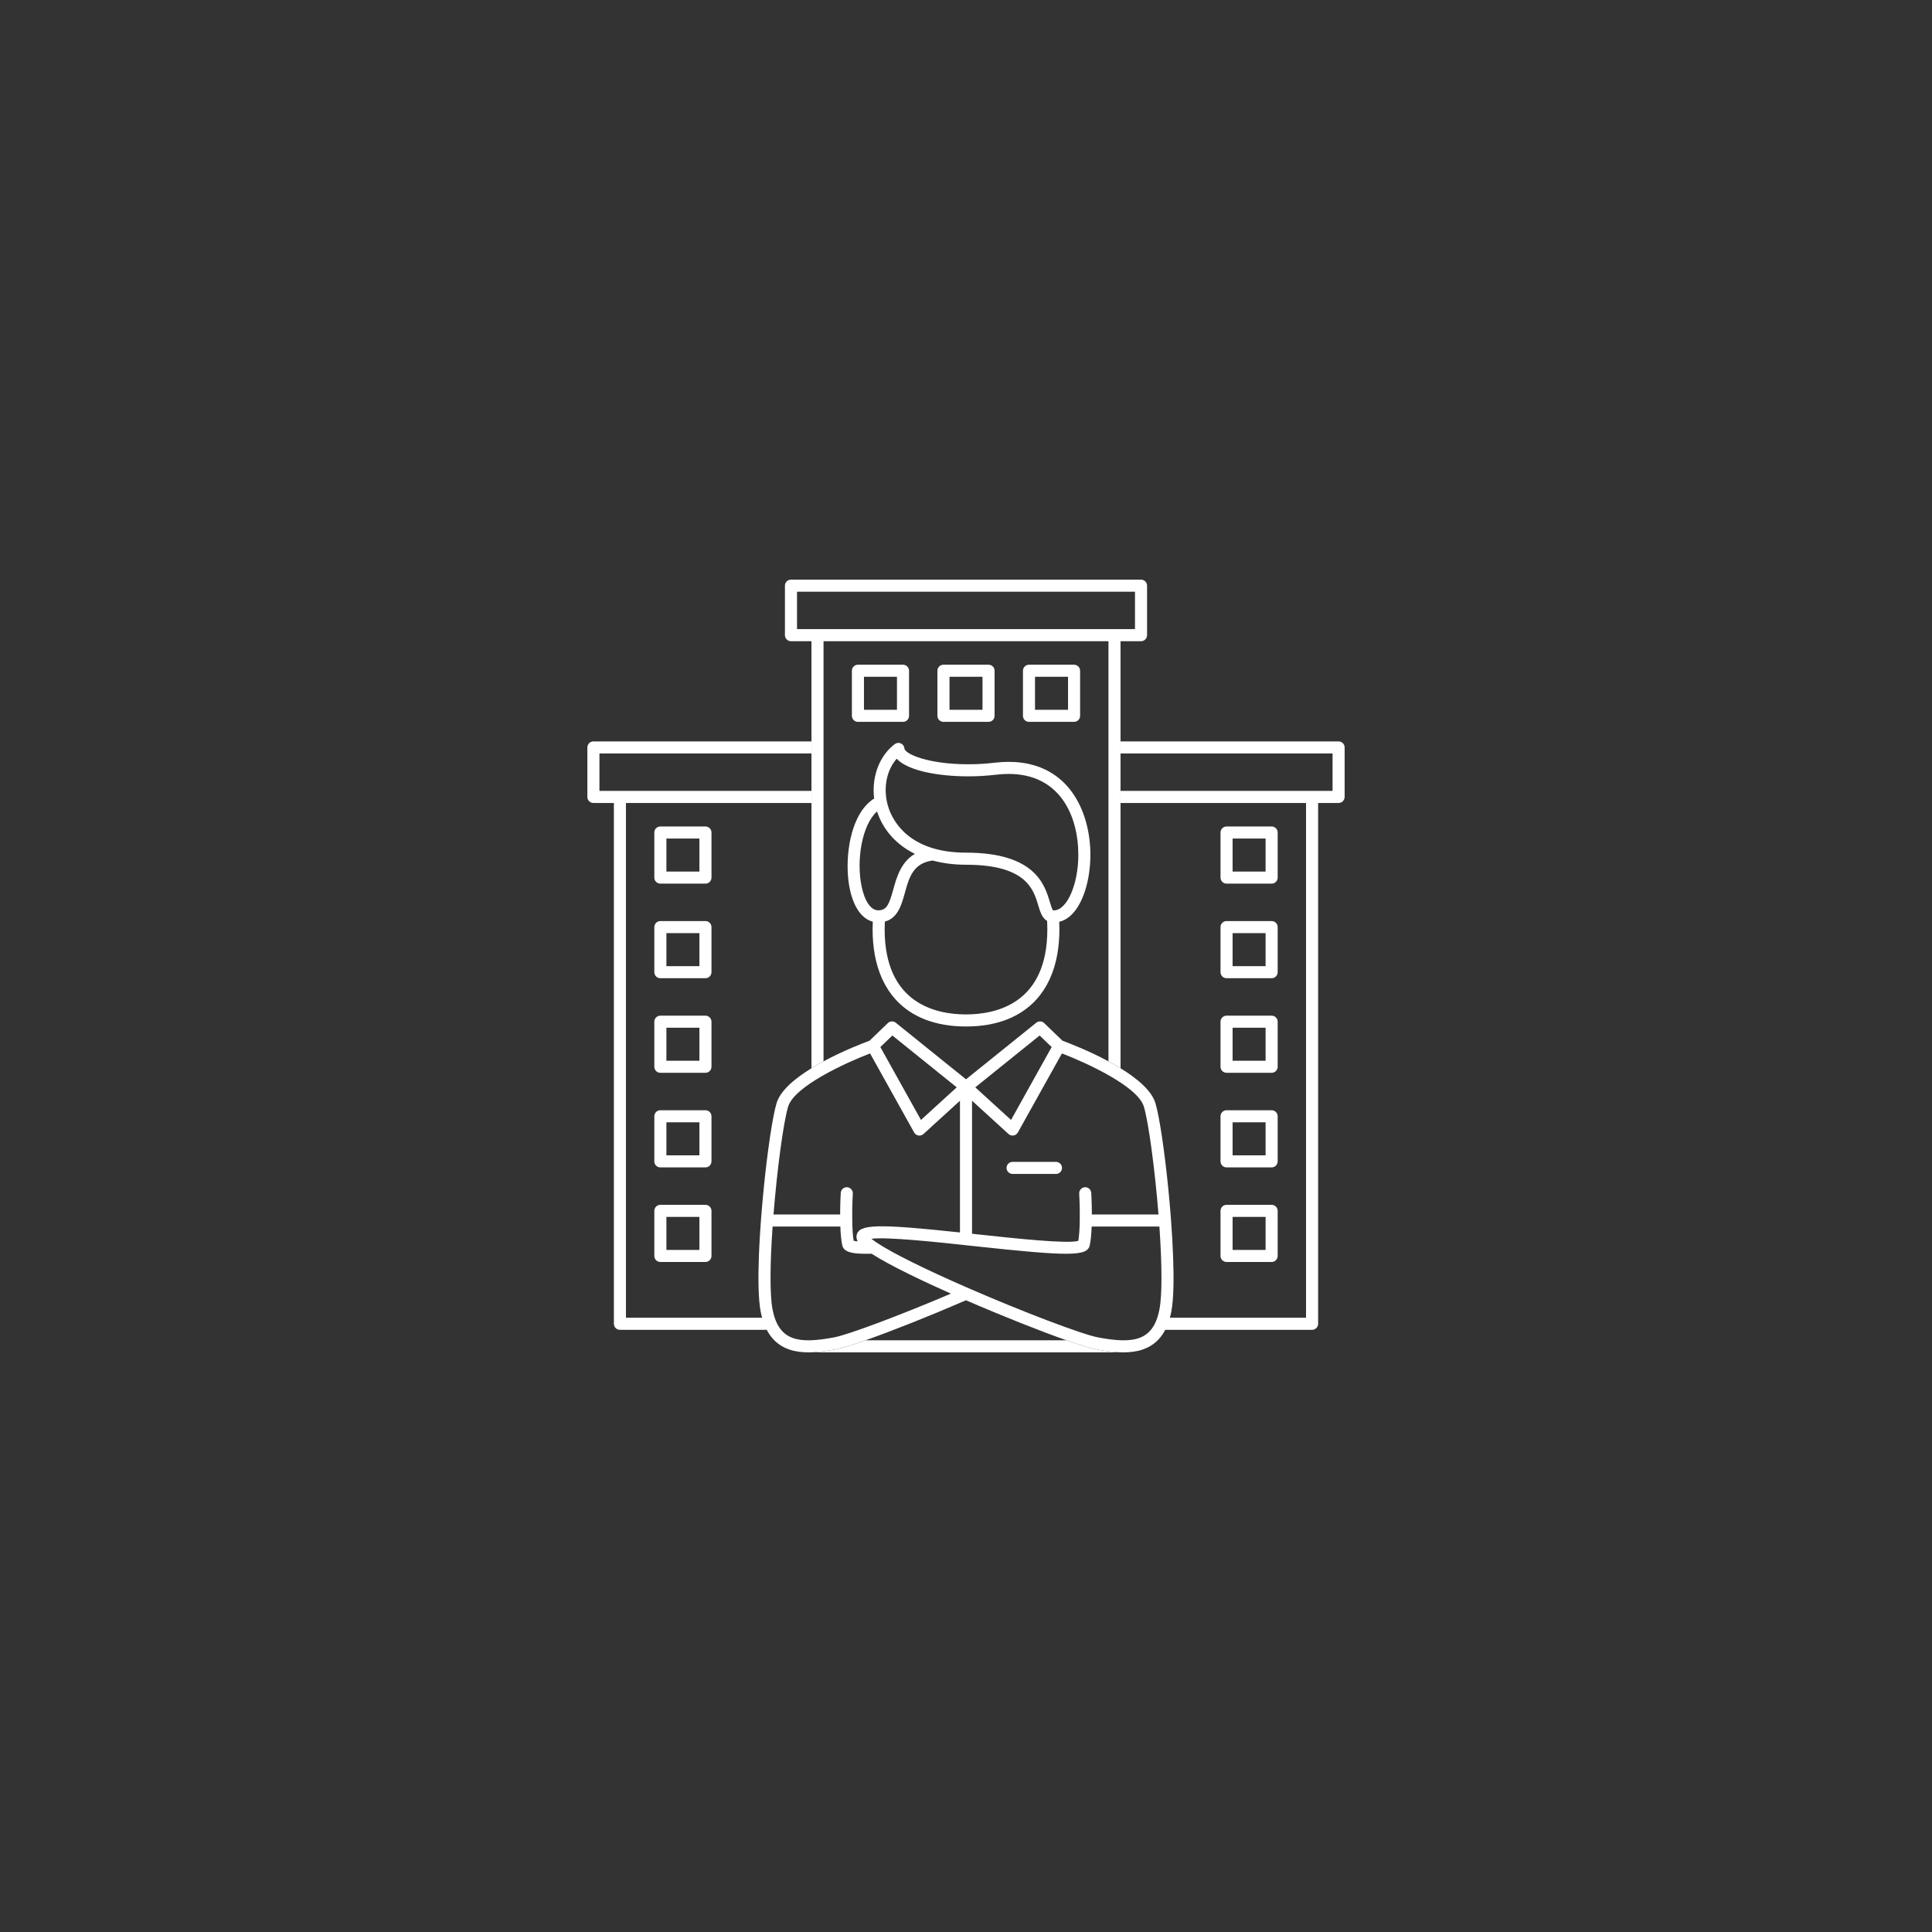 <svg version="1.0" preserveAspectRatio="xMidYMid meet" height="500" viewBox="0 0 375 375" zoomAndPan="magnify" width="500" xmlns:xlink="http://www.w3.org/1999/xlink" xmlns="http://www.w3.org/2000/svg"><rect x="0" y="0" width="375" height="375" fill="#333333" stroke="none"/><defs><clipPath id="8fea033969"><path clip-rule="nonzero" d="M 158 260 L 217 260 L 217 262.5 L 158 262.5 Z M 158 260"></path></clipPath><clipPath id="fb609621ca"><path clip-rule="nonzero" d="M 152 112.5 L 223 112.5 L 223 208 L 152 208 Z M 152 112.5"></path></clipPath><clipPath id="cba2952f07"><path clip-rule="nonzero" d="M 114 143 L 261 143 L 261 262.5 L 114 262.5 Z M 114 143"></path></clipPath></defs><path fill-rule="nonzero" fill-opacity="1" d="M 238.074 171.512 L 246.824 171.512 C 247.473 171.512 247.996 170.988 247.996 170.344 L 247.996 161.59 C 247.996 160.945 247.473 160.418 246.824 160.418 L 238.074 160.418 C 237.426 160.418 236.902 160.945 236.902 161.59 L 236.902 170.344 C 236.902 170.988 237.426 171.512 238.074 171.512 Z M 239.246 162.762 L 245.652 162.762 L 245.652 169.172 L 239.246 169.172 Z M 239.246 162.762" fill="#ffffff"></path><path fill-rule="nonzero" fill-opacity="1" d="M 238.074 189.871 L 246.824 189.871 C 247.473 189.871 247.996 189.348 247.996 188.699 L 247.996 179.949 C 247.996 179.305 247.473 178.777 246.824 178.777 L 238.074 178.777 C 237.426 178.777 236.902 179.305 236.902 179.949 L 236.902 188.699 C 236.902 189.348 237.426 189.871 238.074 189.871 Z M 239.246 181.121 L 245.652 181.121 L 245.652 187.527 L 239.246 187.527 Z M 239.246 181.121" fill="#ffffff"></path><path fill-rule="nonzero" fill-opacity="1" d="M 238.074 208.23 L 246.824 208.23 C 247.473 208.23 247.996 207.707 247.996 207.059 L 247.996 198.309 C 247.996 197.664 247.473 197.137 246.824 197.137 L 238.074 197.137 C 237.426 197.137 236.902 197.664 236.902 198.309 L 236.902 207.059 C 236.902 207.707 237.426 208.23 238.074 208.23 Z M 239.246 199.48 L 245.652 199.48 L 245.652 205.887 L 239.246 205.887 Z M 239.246 199.48" fill="#ffffff"></path><path fill-rule="nonzero" fill-opacity="1" d="M 238.074 226.59 L 246.824 226.59 C 247.473 226.59 247.996 226.066 247.996 225.418 L 247.996 216.668 C 247.996 216.02 247.473 215.496 246.824 215.496 L 238.074 215.496 C 237.426 215.496 236.902 216.02 236.902 216.668 L 236.902 225.418 C 236.902 226.066 237.426 226.59 238.074 226.59 Z M 239.246 217.84 L 245.652 217.84 L 245.652 224.246 L 239.246 224.246 Z M 239.246 217.84" fill="#ffffff"></path><path fill-rule="nonzero" fill-opacity="1" d="M 238.074 244.949 L 246.824 244.949 C 247.473 244.949 247.996 244.426 247.996 243.777 L 247.996 235.027 C 247.996 234.379 247.473 233.855 246.824 233.855 L 238.074 233.855 C 237.426 233.855 236.902 234.379 236.902 235.027 L 236.902 243.777 C 236.902 244.426 237.426 244.949 238.074 244.949 Z M 239.246 236.199 L 245.652 236.199 L 245.652 242.605 L 239.246 242.605 Z M 239.246 236.199" fill="#ffffff"></path><path fill-rule="nonzero" fill-opacity="1" d="M 128.176 171.512 L 136.926 171.512 C 137.574 171.512 138.098 170.988 138.098 170.344 L 138.098 161.59 C 138.098 160.945 137.574 160.418 136.926 160.418 L 128.176 160.418 C 127.527 160.418 127.004 160.945 127.004 161.59 L 127.004 170.344 C 127.004 170.988 127.527 171.512 128.176 171.512 Z M 129.348 162.762 L 135.754 162.762 L 135.754 169.172 L 129.348 169.172 Z M 129.348 162.762" fill="#ffffff"></path><path fill-rule="nonzero" fill-opacity="1" d="M 128.176 189.871 L 136.926 189.871 C 137.574 189.871 138.098 189.348 138.098 188.699 L 138.098 179.949 C 138.098 179.305 137.574 178.777 136.926 178.777 L 128.176 178.777 C 127.527 178.777 127.004 179.305 127.004 179.949 L 127.004 188.699 C 127.004 189.348 127.527 189.871 128.176 189.871 Z M 129.348 181.121 L 135.754 181.121 L 135.754 187.527 L 129.348 187.527 Z M 129.348 181.121" fill="#ffffff"></path><path fill-rule="nonzero" fill-opacity="1" d="M 128.176 208.23 L 136.926 208.23 C 137.574 208.23 138.098 207.707 138.098 207.059 L 138.098 198.309 C 138.098 197.664 137.574 197.137 136.926 197.137 L 128.176 197.137 C 127.527 197.137 127.004 197.664 127.004 198.309 L 127.004 207.059 C 127.004 207.707 127.527 208.23 128.176 208.23 Z M 129.348 199.48 L 135.754 199.48 L 135.754 205.887 L 129.348 205.887 Z M 129.348 199.48" fill="#ffffff"></path><path fill-rule="nonzero" fill-opacity="1" d="M 128.176 226.59 L 136.926 226.59 C 137.574 226.59 138.098 226.066 138.098 225.418 L 138.098 216.668 C 138.098 216.02 137.574 215.496 136.926 215.496 L 128.176 215.496 C 127.527 215.496 127.004 216.02 127.004 216.668 L 127.004 225.418 C 127.004 226.066 127.527 226.59 128.176 226.59 Z M 129.348 217.84 L 135.754 217.84 L 135.754 224.246 L 129.348 224.246 Z M 129.348 217.84" fill="#ffffff"></path><path fill-rule="nonzero" fill-opacity="1" d="M 128.176 244.949 L 136.926 244.949 C 137.574 244.949 138.098 244.426 138.098 243.777 L 138.098 235.027 C 138.098 234.379 137.574 233.855 136.926 233.855 L 128.176 233.855 C 127.527 233.855 127.004 234.379 127.004 235.027 L 127.004 243.777 C 127.004 244.426 127.527 244.949 128.176 244.949 Z M 129.348 236.199 L 135.754 236.199 L 135.754 242.605 L 129.348 242.605 Z M 129.348 236.199" fill="#ffffff"></path><g clip-path="url(#8fea033969)"><path fill-rule="nonzero" fill-opacity="1" d="M 207 260.152 L 168 260.152 C 165.398 261.066 163.391 261.688 162.312 261.891 C 161.043 262.129 159.691 262.344 158.344 262.441 C 158.449 262.473 158.559 262.492 158.676 262.492 L 216.324 262.492 C 216.441 262.492 216.551 262.473 216.656 262.441 C 215.309 262.344 213.957 262.129 212.688 261.891 C 211.602 261.684 209.594 261.062 207 260.152 Z M 207 260.152" fill="#ffffff"></path></g><g clip-path="url(#fb609621ca)"><path fill-rule="nonzero" fill-opacity="1" d="M 221.473 124.457 C 222.121 124.457 222.645 123.934 222.645 123.285 L 222.645 113.68 C 222.645 113.031 222.121 112.508 221.473 112.508 L 153.527 112.508 C 152.879 112.508 152.355 113.031 152.355 113.68 L 152.355 123.285 C 152.355 123.934 152.879 124.457 153.527 124.457 L 157.504 124.457 L 157.504 207.348 C 158.27 206.875 159.059 206.426 159.848 206.004 L 159.848 124.457 L 215.152 124.457 L 215.152 206.004 C 215.941 206.426 216.73 206.875 217.496 207.348 L 217.496 124.457 Z M 154.699 114.848 L 220.301 114.848 L 220.301 122.113 L 154.699 122.113 Z M 154.699 114.848" fill="#ffffff"></path></g><path fill-rule="nonzero" fill-opacity="1" d="M 183.125 140.113 L 191.875 140.113 C 192.523 140.113 193.047 139.59 193.047 138.941 L 193.047 130.191 C 193.047 129.547 192.523 129.02 191.875 129.02 L 183.125 129.02 C 182.477 129.02 181.953 129.547 181.953 130.191 L 181.953 138.941 C 181.953 139.59 182.477 140.113 183.125 140.113 Z M 184.297 131.363 L 190.703 131.363 L 190.703 137.77 L 184.297 137.77 Z M 184.297 131.363" fill="#ffffff"></path><path fill-rule="nonzero" fill-opacity="1" d="M 199.723 140.113 L 208.477 140.113 C 209.121 140.113 209.648 139.59 209.648 138.941 L 209.648 130.191 C 209.648 129.547 209.121 129.02 208.477 129.02 L 199.723 129.02 C 199.078 129.02 198.555 129.547 198.555 130.191 L 198.555 138.941 C 198.555 139.59 199.078 140.113 199.723 140.113 Z M 200.895 131.363 L 207.305 131.363 L 207.305 137.77 L 200.895 137.77 Z M 200.895 131.363" fill="#ffffff"></path><path fill-rule="nonzero" fill-opacity="1" d="M 166.523 140.113 L 175.273 140.113 C 175.922 140.113 176.445 139.59 176.445 138.941 L 176.445 130.191 C 176.445 129.547 175.922 129.02 175.273 129.02 L 166.523 129.02 C 165.879 129.02 165.352 129.547 165.352 130.191 L 165.352 138.941 C 165.352 139.59 165.879 140.113 166.523 140.113 Z M 167.695 131.363 L 174.102 131.363 L 174.102 137.77 L 167.695 137.77 Z M 167.695 131.363" fill="#ffffff"></path><g clip-path="url(#cba2952f07)"><path fill-rule="nonzero" fill-opacity="1" d="M 217.496 146.25 L 258.648 146.25 L 258.648 153.512 L 217.496 153.512 L 217.496 155.855 L 253.5 155.855 L 253.5 255.773 L 227.07 255.773 C 227.176 255.391 227.273 254.996 227.352 254.578 C 227.84 252.051 227.848 247.809 227.695 243.777 C 227.598 241.199 227.438 238.707 227.297 236.812 C 227.254 236.219 227.207 235.625 227.156 235.027 C 226.887 231.734 226.547 228.43 226.18 225.418 C 225.758 221.965 225.297 218.895 224.863 216.668 C 224.656 215.609 224.453 214.742 224.266 214.117 C 223.523 211.668 220.711 209.32 217.496 207.348 C 216.73 206.875 215.941 206.426 215.152 206.004 C 211.293 203.926 207.434 202.449 206.223 202 L 202.676 198.582 C 202.254 198.172 201.59 198.145 201.129 198.516 L 191.875 205.969 L 187.5 209.492 L 183.125 205.969 L 173.871 198.512 C 173.41 198.145 172.746 198.172 172.324 198.582 L 168.777 202 C 167.562 202.449 163.703 203.926 159.848 206.004 C 159.059 206.426 158.27 206.875 157.504 207.348 C 154.289 209.32 151.473 211.668 150.734 214.117 C 150.547 214.742 150.344 215.609 150.137 216.668 C 149.703 218.895 149.242 221.965 148.82 225.418 C 148.453 228.43 148.113 231.734 147.844 235.027 C 147.793 235.621 147.746 236.219 147.703 236.812 C 147.562 238.707 147.398 241.199 147.301 243.777 C 147.152 247.809 147.16 252.055 147.645 254.578 C 147.727 254.996 147.824 255.391 147.926 255.773 L 121.496 255.773 L 121.496 155.855 L 157.504 155.855 L 157.504 153.512 L 116.352 153.512 L 116.352 146.25 L 157.504 146.25 L 157.504 143.906 L 115.18 143.906 C 114.531 143.906 114.008 144.43 114.008 145.078 L 114.008 154.684 C 114.008 155.332 114.531 155.855 115.18 155.855 L 119.156 155.855 L 119.156 256.945 C 119.156 257.594 119.68 258.117 120.324 258.117 L 148.824 258.117 C 149.812 260.016 151.266 261.281 153.223 261.949 C 154.383 262.344 155.656 262.492 156.961 262.492 C 157.418 262.492 157.883 262.473 158.344 262.441 C 159.691 262.344 161.043 262.129 162.312 261.891 C 163.391 261.688 165.398 261.066 168 260.148 C 173.062 258.367 180.379 255.469 187.504 252.383 C 194.617 255.469 201.93 258.367 207 260.148 C 209.594 261.062 211.602 261.684 212.688 261.891 C 213.957 262.129 215.309 262.344 216.656 262.441 C 217.117 262.473 217.582 262.492 218.039 262.492 C 219.344 262.492 220.617 262.344 221.777 261.949 C 223.734 261.281 225.188 260.016 226.176 258.117 L 254.676 258.117 C 255.32 258.117 255.848 257.594 255.848 256.945 L 255.848 155.855 L 259.82 155.855 C 260.469 155.855 260.992 155.332 260.992 154.684 L 260.992 145.078 C 260.992 144.43 260.469 143.906 259.82 143.906 L 217.496 143.906 Z M 213.117 259.586 C 210.059 259.012 198.535 254.633 187.957 250.023 C 179.469 246.328 173.148 243.188 170.16 241.188 C 169.707 240.883 169.379 240.637 169.141 240.441 C 172.258 240.055 181.91 241.098 187.375 241.688 L 189.195 241.883 C 207.715 243.887 211.055 243.859 211.52 241.703 C 211.711 240.824 211.836 239.602 211.891 238.07 L 225.039 238.07 C 225.566 245.613 225.574 251.43 225.051 254.133 C 223.848 260.371 219.93 260.863 213.117 259.586 Z M 161.883 259.586 C 155.07 260.863 151.152 260.371 149.949 254.133 C 149.426 251.434 149.434 245.617 149.961 238.07 L 163.109 238.07 C 163.164 239.602 163.289 240.824 163.48 241.707 C 163.766 243.008 165.305 243.359 168.039 243.359 C 168.395 243.359 168.777 243.352 169.172 243.344 C 172.828 245.711 179.621 248.887 184.57 251.094 C 174.703 255.297 164.676 259.066 161.883 259.586 Z M 211.93 235.727 C 211.926 233.5 211.816 231.633 211.812 231.543 C 211.773 230.895 211.219 230.402 210.57 230.441 C 209.926 230.48 209.434 231.035 209.473 231.68 C 209.473 231.707 209.625 234.258 209.578 236.883 C 209.555 238.582 209.461 239.91 209.301 240.844 C 207.203 241.477 196.988 240.371 189.449 239.555 L 188.672 239.469 L 188.672 213.652 L 195.754 220.109 C 195.973 220.309 196.254 220.414 196.543 220.414 C 196.605 220.414 196.668 220.41 196.734 220.398 C 197.086 220.34 197.395 220.125 197.566 219.812 L 206.121 204.469 C 210.891 206.301 220.828 210.844 222.023 214.793 C 222.934 217.816 224.152 226.84 224.863 235.727 Z M 196.242 217.379 L 189.301 211.051 L 201.793 200.988 L 204.125 203.234 Z M 178.758 217.379 L 170.875 203.234 L 173.207 200.988 L 185.699 211.051 Z M 168.879 204.469 L 177.434 219.812 C 177.605 220.125 177.914 220.344 178.266 220.398 C 178.332 220.41 178.395 220.414 178.457 220.414 C 178.746 220.414 179.027 220.309 179.246 220.109 L 186.328 213.652 L 186.328 239.219 C 170.145 237.492 166.719 237.609 166.27 239.758 C 166.184 240.172 166.273 240.57 166.48 240.949 C 166.094 240.914 165.848 240.871 165.695 240.832 C 165.535 239.898 165.445 238.574 165.422 236.879 C 165.375 234.258 165.527 231.707 165.527 231.684 C 165.566 231.035 165.074 230.48 164.43 230.441 C 163.781 230.402 163.227 230.895 163.188 231.543 C 163.184 231.633 163.074 233.5 163.07 235.727 L 150.137 235.727 C 150.848 226.84 152.066 217.812 152.977 214.793 C 154.172 210.848 164.109 206.301 168.879 204.469 Z M 168.879 204.469" fill="#ffffff"></path></g><path fill-rule="nonzero" fill-opacity="1" d="M 169.406 178.898 C 169.383 179.395 169.371 179.891 169.371 180.383 C 169.371 182.121 169.512 183.75 169.785 185.27 C 170.426 188.832 171.805 191.77 173.855 194.02 C 176.949 197.418 181.574 199.242 187.5 199.242 C 193.426 199.242 198.051 197.418 201.145 194.02 C 203.195 191.77 204.57 188.832 205.215 185.27 C 205.488 183.75 205.629 182.121 205.629 180.383 C 205.629 179.898 205.617 179.41 205.598 178.922 C 209.535 177.992 211.645 171.801 211.645 165.941 C 211.645 161.992 210.707 157.73 208.477 154.336 C 206.738 151.691 204.219 149.578 200.738 148.551 C 199.258 148.113 197.609 147.875 195.773 147.875 C 194.906 147.875 194 147.93 193.078 148.039 C 191.395 148.242 189.668 148.344 187.945 148.344 C 180.07 148.344 175.625 146.316 175.551 145.277 C 175.52 144.848 175.254 144.473 174.863 144.297 C 174.469 144.117 174.012 144.172 173.672 144.43 C 172.285 145.484 171.223 146.914 170.527 148.551 C 169.699 150.5 169.391 152.738 169.672 154.996 C 168.754 155.562 167.973 156.352 167.312 157.301 C 164.555 161.285 164.012 168.031 164.934 172.492 C 165.676 176.082 167.277 178.344 169.406 178.898 Z M 174.051 147.266 C 176.203 149.613 182.133 150.688 187.945 150.688 C 189.762 150.688 191.582 150.578 193.355 150.367 C 194.188 150.27 195 150.219 195.773 150.219 C 205.746 150.219 209.301 158.344 209.301 165.945 C 209.301 171.672 207.086 176.699 204.562 176.703 C 204.562 176.703 204.562 176.703 204.559 176.703 C 204.508 176.703 204.457 176.699 204.398 176.695 C 204.203 176.512 203.957 175.684 203.773 175.07 C 202.773 171.727 200.914 165.5 187.5 165.5 C 176.582 165.5 173.367 159.461 172.492 156.863 C 171.312 153.367 171.965 149.629 174.051 147.266 Z M 203.285 180.383 C 203.285 194.754 193.395 196.898 187.5 196.898 C 181.605 196.898 171.711 194.754 171.711 180.383 C 171.711 179.883 171.727 179.383 171.75 178.879 C 174.266 178.223 174.992 175.621 175.637 173.285 C 176.457 170.328 177.234 167.535 181.02 167.027 C 182.992 167.562 185.164 167.844 187.5 167.844 C 199.168 167.844 200.59 172.598 201.527 175.742 C 201.891 176.953 202.266 178.195 203.242 178.746 C 203.273 179.297 203.285 179.84 203.285 180.383 Z M 170.23 157.496 C 170.246 157.535 170.258 157.574 170.27 157.613 C 171.48 161.207 174.039 163.984 177.574 165.734 C 174.855 167.336 174.027 170.324 173.379 172.66 C 172.57 175.586 172.105 176.691 170.453 176.691 C 169.039 176.691 167.836 174.945 167.23 172.02 C 166.18 166.934 167.305 160.113 170.23 157.496 Z M 170.23 157.496" fill="#ffffff"></path><path fill-rule="nonzero" fill-opacity="1" d="M 204.965 227.863 C 205.613 227.863 206.137 227.336 206.137 226.691 C 206.137 226.043 205.613 225.52 204.965 225.52 L 196.543 225.52 C 195.898 225.52 195.371 226.043 195.371 226.691 C 195.371 227.336 195.898 227.863 196.543 227.863 Z M 204.965 227.863" fill="#ffffff"></path></svg>